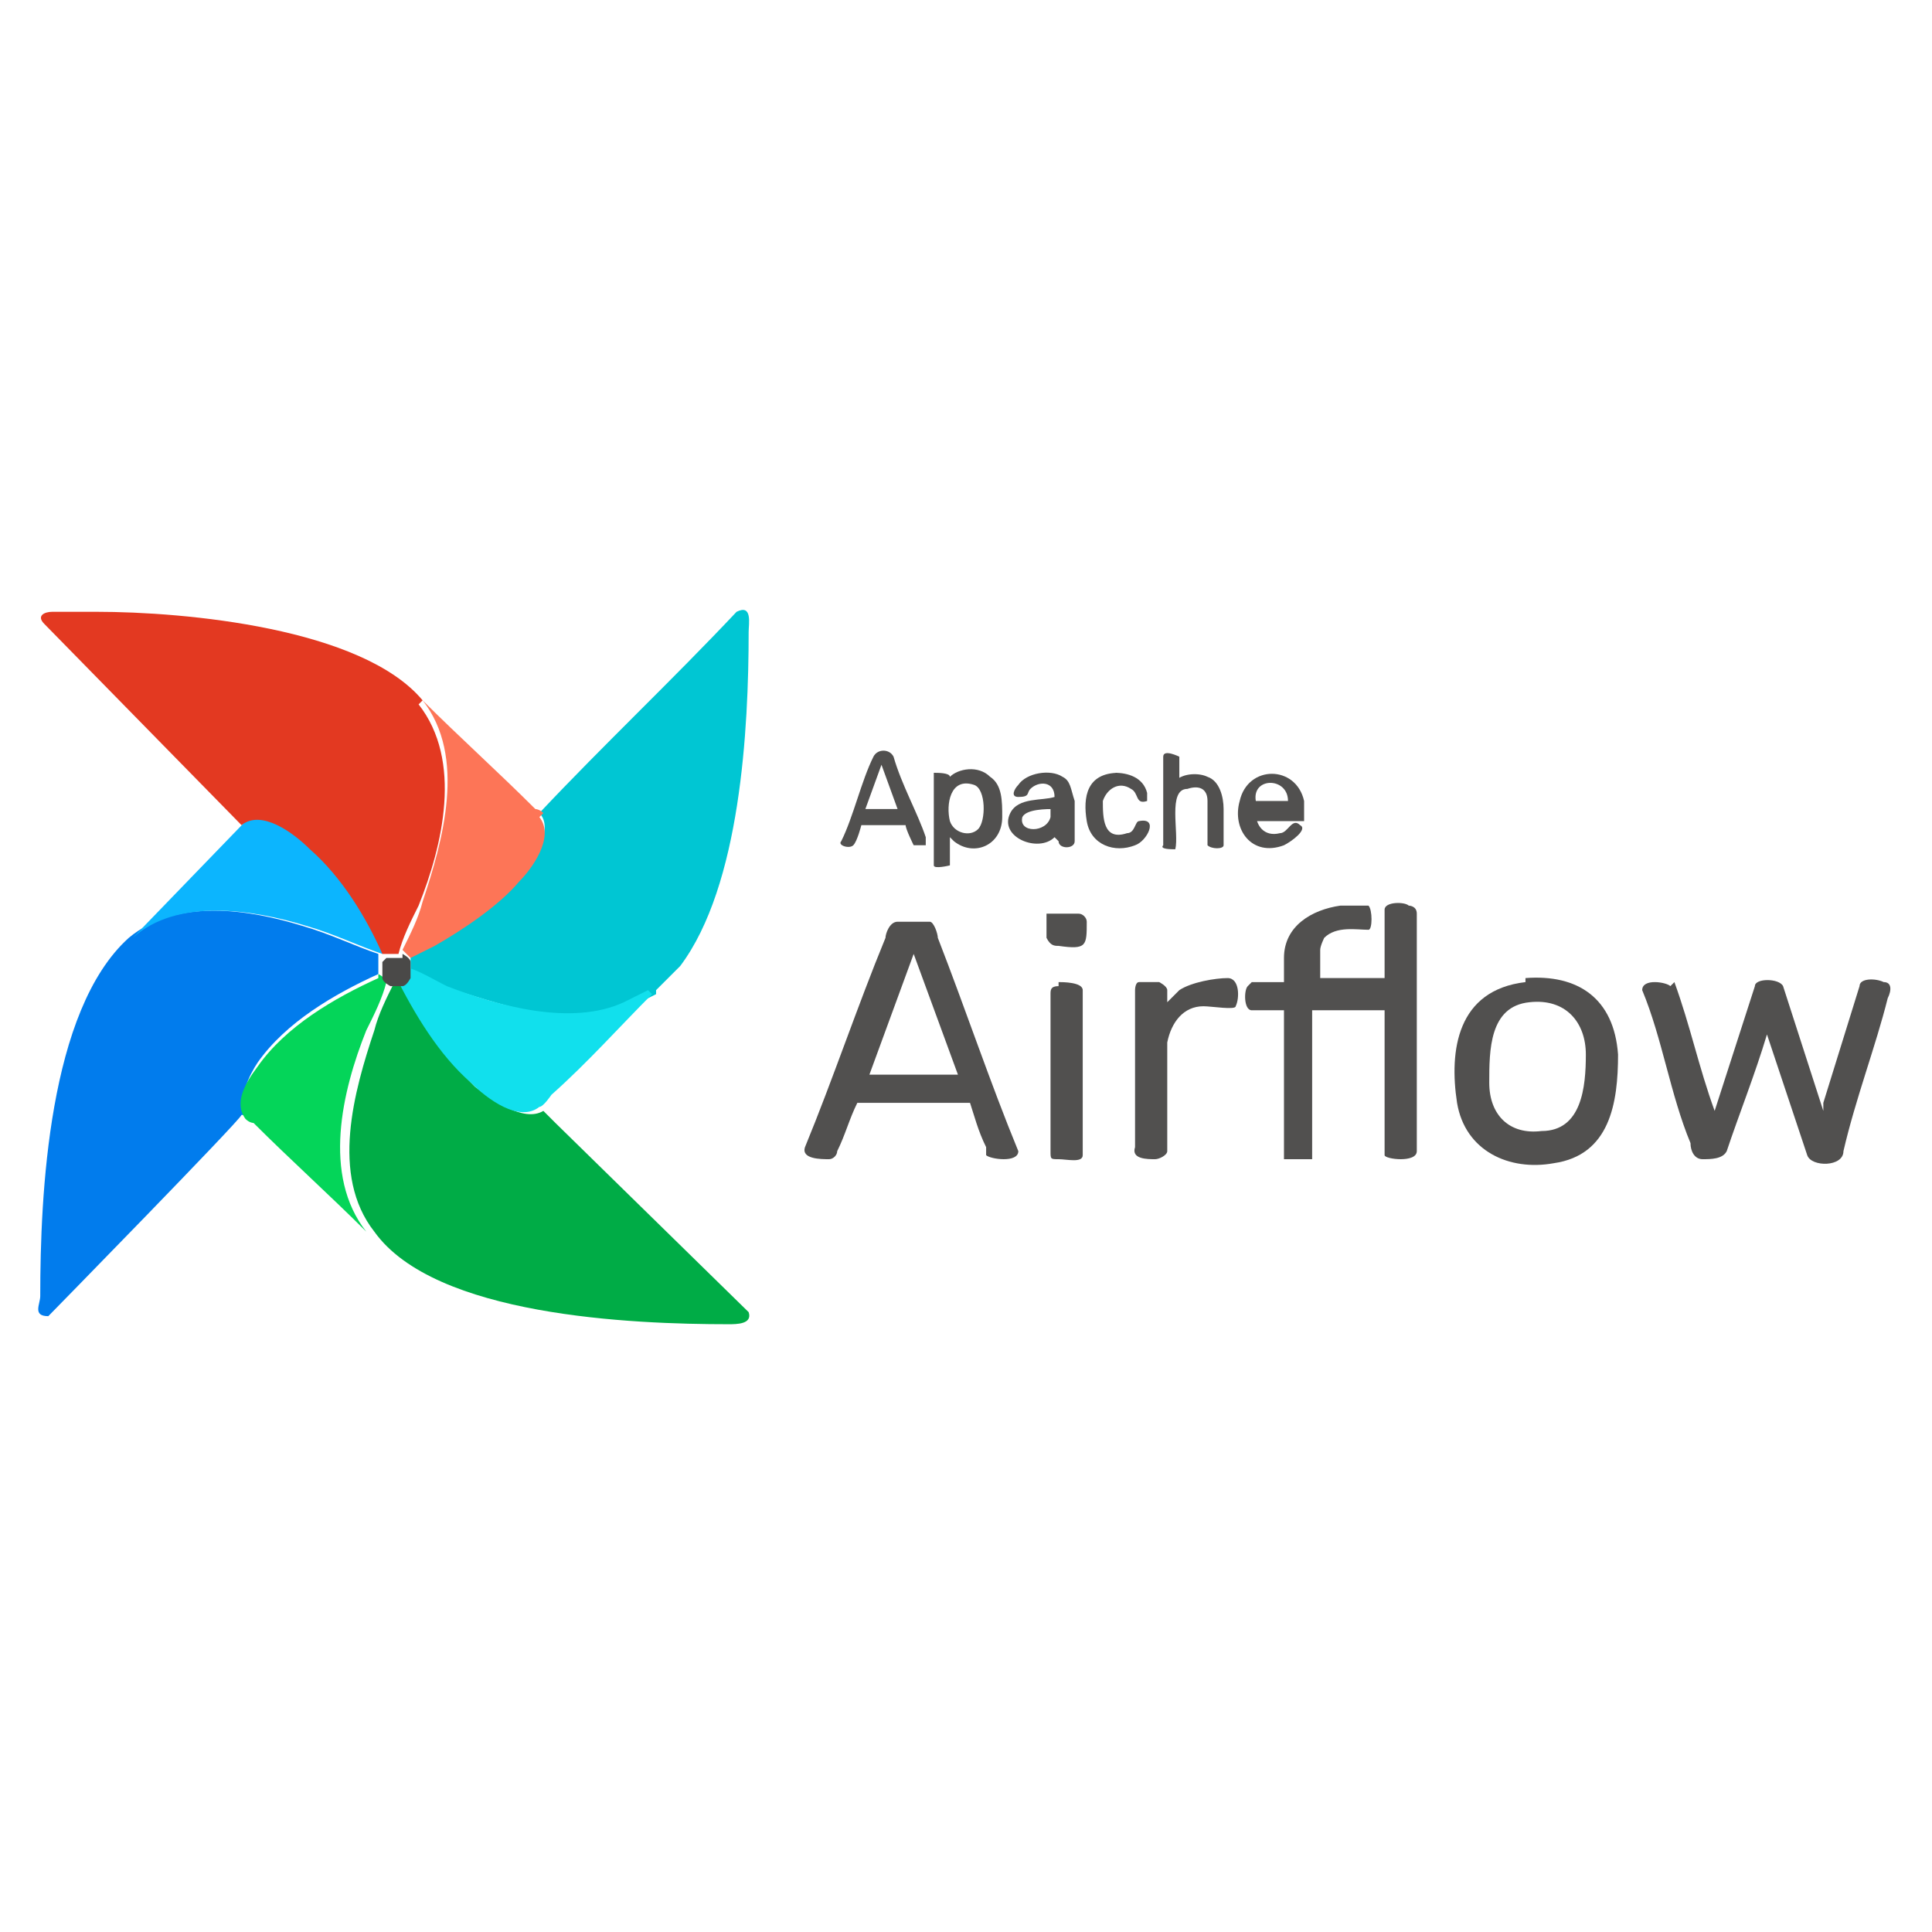 <?xml version="1.0" encoding="UTF-8"?>
<svg id="Layer_1" xmlns="http://www.w3.org/2000/svg" version="1.1" viewBox="0 0 48 48">
  <!-- Generator: Adobe Illustrator 29.2.1, SVG Export Plug-In . SVG Version: 2.1.0 Build 116)  -->
  <defs>
    <style>
      .st0 {
        fill: #04d559;
      }

      .st1 {
        fill: #017ced;
      }

      .st2 {
        fill: #00ac46;
      }

      .st3 {
        fill: #11e0ed;
      }

      .st4 {
        fill: #fd7557;
      }

      .st5 {
        fill: #00c6d3;
      }

      .st6 {
        fill: #0cb5fe;
      }

      .st7 {
        fill: #51504f;
      }

      .st8 {
        fill: #4a4948;
      }

      .st9 {
        fill: #e33921;
      }
    </style>
  </defs>
  <path class="st7" d="M22.4,20.5h-1c0,0-.1.4-.2.5s-.4,0-.3-.1c.3-.6.5-1.5.8-2.1.1-.2.4-.2.5,0,.2.7.6,1.4.8,2,0,0,0,.2,0,.2,0,0-.2,0-.3,0,0,0-.2-.4-.2-.5h0ZM22.3,20.1l-.4-1.1-.4,1.1h.8,0Z"/>
  <path class="st7" d="M23.6,20.8v.7c0,0-.4.1-.4,0v-2.3c.1,0,.4,0,.4.1.2-.2.7-.3,1,0,.3.2.3.6.3,1,0,.7-.7,1-1.2.6h0ZM24.3,20.6c.2-.2.2-1-.1-1.1-.6-.2-.7.5-.6.9.1.3.5.4.7.2Z"/>
  <path class="st7" d="M29.2,19.4c.2-.2.6-.2.8-.1.3.1.4.5.4.8,0,.2,0,.8,0,.9,0,.1-.3.1-.4,0,0-.1,0-.9,0-1.1,0-.3-.2-.4-.5-.3-.5,0-.2,1.1-.3,1.5-.1,0-.4,0-.3-.1v-2.2c0-.2.4,0,.4,0v.7h0Z"/>
  <path class="st7" d="M26.2,20.8c-.4.4-1.4,0-1.1-.6.2-.4.8-.3,1.1-.4,0-.4-.4-.4-.6-.2-.1.1,0,.2-.3.2-.2,0-.1-.2,0-.3.2-.3.8-.4,1.1-.2.2.1.2.3.3.6,0,.2,0,.8,0,1,0,.2-.4.2-.4,0h0ZM26.2,20.1c-.2,0-.7,0-.8.2-.1.4.6.4.7,0,0,0,0-.3,0-.3Z"/>
  <path class="st7" d="M31.2,20.2c0,.3.2.6.6.5.2,0,.3-.4.5-.2.2.1-.2.4-.4.5-.8.3-1.3-.4-1.1-1.1.2-.9,1.4-.9,1.6,0,0,0,0,.5,0,.5h-1.2,0ZM32,19.9c0-.6-.9-.6-.8,0h.8Z"/>
  <path class="st7" d="M27.7,19.2c.3,0,.7.1.8.5,0,.1,0,.2,0,.2-.3.1-.2-.2-.4-.3-.3-.2-.6,0-.7.3,0,.4,0,1,.6.8.2,0,.2-.3.3-.3.5-.1.2.5-.1.6-.5.2-1.1,0-1.2-.6s0-1.2.8-1.2h0Z"/>
  <path class="st1" d="M9.4,23.8c0,0,0,.3,0,.4-1.1.5-2.3,1.2-3,2.2-.2.3-.5.9-.3,1.3h-.1c0,.1-4.8,5-4.8,5-.4,0-.2-.3-.2-.5,0-2.5.2-7.1,2.2-8.9,1.2-1,3-.7,4.3-.3.7.2,1.3.5,1.9.7h0Z"/>
  <path class="st6" d="M9.6,23.6s0,0,0,0c0,0-.1,0-.1.1-.6-.2-1.2-.5-1.9-.7-1.3-.4-3.2-.7-4.3.3l2.9-3c.5-.4,1.4.3,1.7.6.7.7,1.3,1.7,1.8,2.6h0Z"/>
  <path class="st2" d="M9.9,24.3c.5.9,1.1,1.9,1.9,2.7.4.3,1.2.9,1.7.6l.3.3,4.8,4.7c.1.3-.3.3-.5.3-2.4,0-7.3-.2-8.8-2.3-1.1-1.4-.5-3.5,0-5,.1-.4.3-.8.5-1.2.1,0,.2,0,.3,0h0Z"/>
  <path class="st0" d="M9.4,24.2s.2.1.2.2c-.1.4-.3.8-.5,1.2-.6,1.5-1.1,3.6,0,5-.9-.9-1.9-1.8-2.8-2.7,0,0-.1,0-.2-.1-.3-.4,0-.9.3-1.3.7-1,1.9-1.7,3-2.2h0Z"/>
  <path class="st5" d="M16.3,24.7h0s0,0,0,0l-.6.3c-1.4.6-3.1,0-4.4-.4-.4-.1-.7-.3-1.1-.5,0,0,0-.3,0-.4.2,0,.4-.2.6-.3.7-.4,1.6-1,2.1-1.6.3-.3.9-1.2.5-1.6,1.6-1.7,3.3-3.3,4.9-5,.4-.2.3.3.3.5,0,2.4-.2,6.3-1.7,8.3-.2.2-.4.4-.6.6h0Z"/>
  <path class="st9" d="M10.4,17.5c1.1,1.4.6,3.5,0,5-.2.4-.4.8-.5,1.2,0,0-.3,0-.4,0-.4-.9-1-1.9-1.8-2.6-.4-.4-1.2-1-1.7-.6L1.1,15.5c-.2-.2,0-.3.2-.3.3,0,.7,0,1.1,0,2.2,0,6.6.4,8.1,2.2h0Z"/>
  <path class="st3" d="M16.2,24.7c-.8.8-1.6,1.7-2.5,2.5,0,0-.2.3-.3.3-.5.4-1.3-.2-1.7-.6-.8-.7-1.4-1.7-1.9-2.7,0,0,.2-.1.2-.2.4.1.7.3,1.1.5,1.3.5,3.1,1,4.4.4,0,0,.6-.3.6-.3Z"/>
  <path class="st4" d="M13.4,20.3c.4.5-.2,1.3-.5,1.6-.5.6-1.4,1.2-2.1,1.6-.2.1-.4.2-.6.3,0,0-.1-.1-.2-.2.2-.4.4-.8.5-1.2.5-1.5,1.1-3.6,0-5,.9.9,1.9,1.8,2.8,2.7,0,0,.1,0,.2.1Z"/>
  <path class="st3" d="M16.2,24.7h0s0,0,0,0Z"/>
  <path class="st8" d="M10,23.7s.2.1.2.2c0,0,0,.3,0,.4,0,0-.1.2-.2.2-.1,0-.2,0-.3,0,0,0-.2-.1-.2-.2,0,0,0-.3,0-.4,0,0,0,0,.1-.1,0,0,0,0,0,0,0,0,.3,0,.4,0Z"/>
  <path class="st7" d="M41.6,24.4c.4,1.1.6,2.1,1,3.2l1-3.1c0-.2.6-.2.7,0l1,3.1v-.2c0,0,.9-2.9.9-2.9,0-.2.4-.2.6-.1.2,0,.2.2.1.4-.3,1.2-.8,2.5-1.1,3.8,0,.4-.8.4-.9.1l-1-3h0c0,0,0,0,0,0-.3,1-.7,2-1,2.9-.1.2-.4.2-.6.2-.2,0-.3-.2-.3-.4-.5-1.2-.7-2.6-1.2-3.8,0-.3.6-.2.7-.1h0Z"/>
  <path class="st7" d="M37.9,24.3c1.3-.1,2.2.5,2.3,1.9,0,1.2-.2,2.5-1.6,2.7-1.1.2-2.2-.3-2.4-1.5-.2-1.3,0-2.8,1.7-3h0ZM38,24.9c-1,.1-1,1.2-1,2s.5,1.3,1.3,1.2c1,0,1.1-1.1,1.1-1.9s-.5-1.4-1.4-1.3Z"/>
  <path class="st7" d="M24.1,27.4h-2.8c-.2.4-.3.8-.5,1.2,0,.1-.1.2-.2.2-.2,0-.7,0-.6-.3.7-1.7,1.3-3.5,2-5.2,0-.1.1-.4.3-.4,0,0,.7,0,.8,0,.1,0,.2.3.2.4.7,1.8,1.3,3.6,2,5.3,0,.3-.7.2-.8.1,0,0,0-.1,0-.2-.2-.4-.3-.8-.4-1.1h0ZM23.8,26.7l-1.1-3-1.1,3h2.2Z"/>
  <path class="st7" d="M32.6,24.3h1.8v-1.7c0-.2.5-.2.6-.1,0,0,.2,0,.2.2v5.9c0,.3-.8.2-.8.1v-3.6h-1.8v3.5s0,.2,0,.2c0,0-.6,0-.7,0,0,0,0-.1,0-.1v-3.6h-.8c-.2,0-.2-.5-.1-.6,0,0,.1-.1.1-.1h.8v-.6c0-.8.7-1.2,1.4-1.3.1,0,.6,0,.7,0,.1.1.1.6,0,.6-.3,0-.8-.1-1.1.2,0,0-.1.2-.1.3v.7h0Z"/>
  <path class="st7" d="M29,24.9l.3-.3c.3-.2.9-.3,1.2-.3.3,0,.3.5.2.7,0,.1-.6,0-.8,0-.5,0-.8.4-.9.9,0,.9,0,1.8,0,2.7,0,.1-.2.2-.3.2-.2,0-.6,0-.5-.3v-3.9c0,0,0-.2.1-.2s.4,0,.5,0c0,0,.2.1.2.2v.4h0Z"/>
  <path class="st7" d="M26.3,24.4c.1,0,.6,0,.6.2v4.1c0,.2-.4.1-.6.1-.2,0-.2,0-.2-.2v-3.9c0-.1,0-.2.2-.2Z"/>
  <path class="st7" d="M26.2,22.7c0,0,.5,0,.6,0,.1,0,.2.1.2.2,0,.6,0,.7-.7.6-.1,0-.2,0-.3-.2,0-.1,0-.5,0-.6,0,0,0,0,0,0Z"/>
</svg>